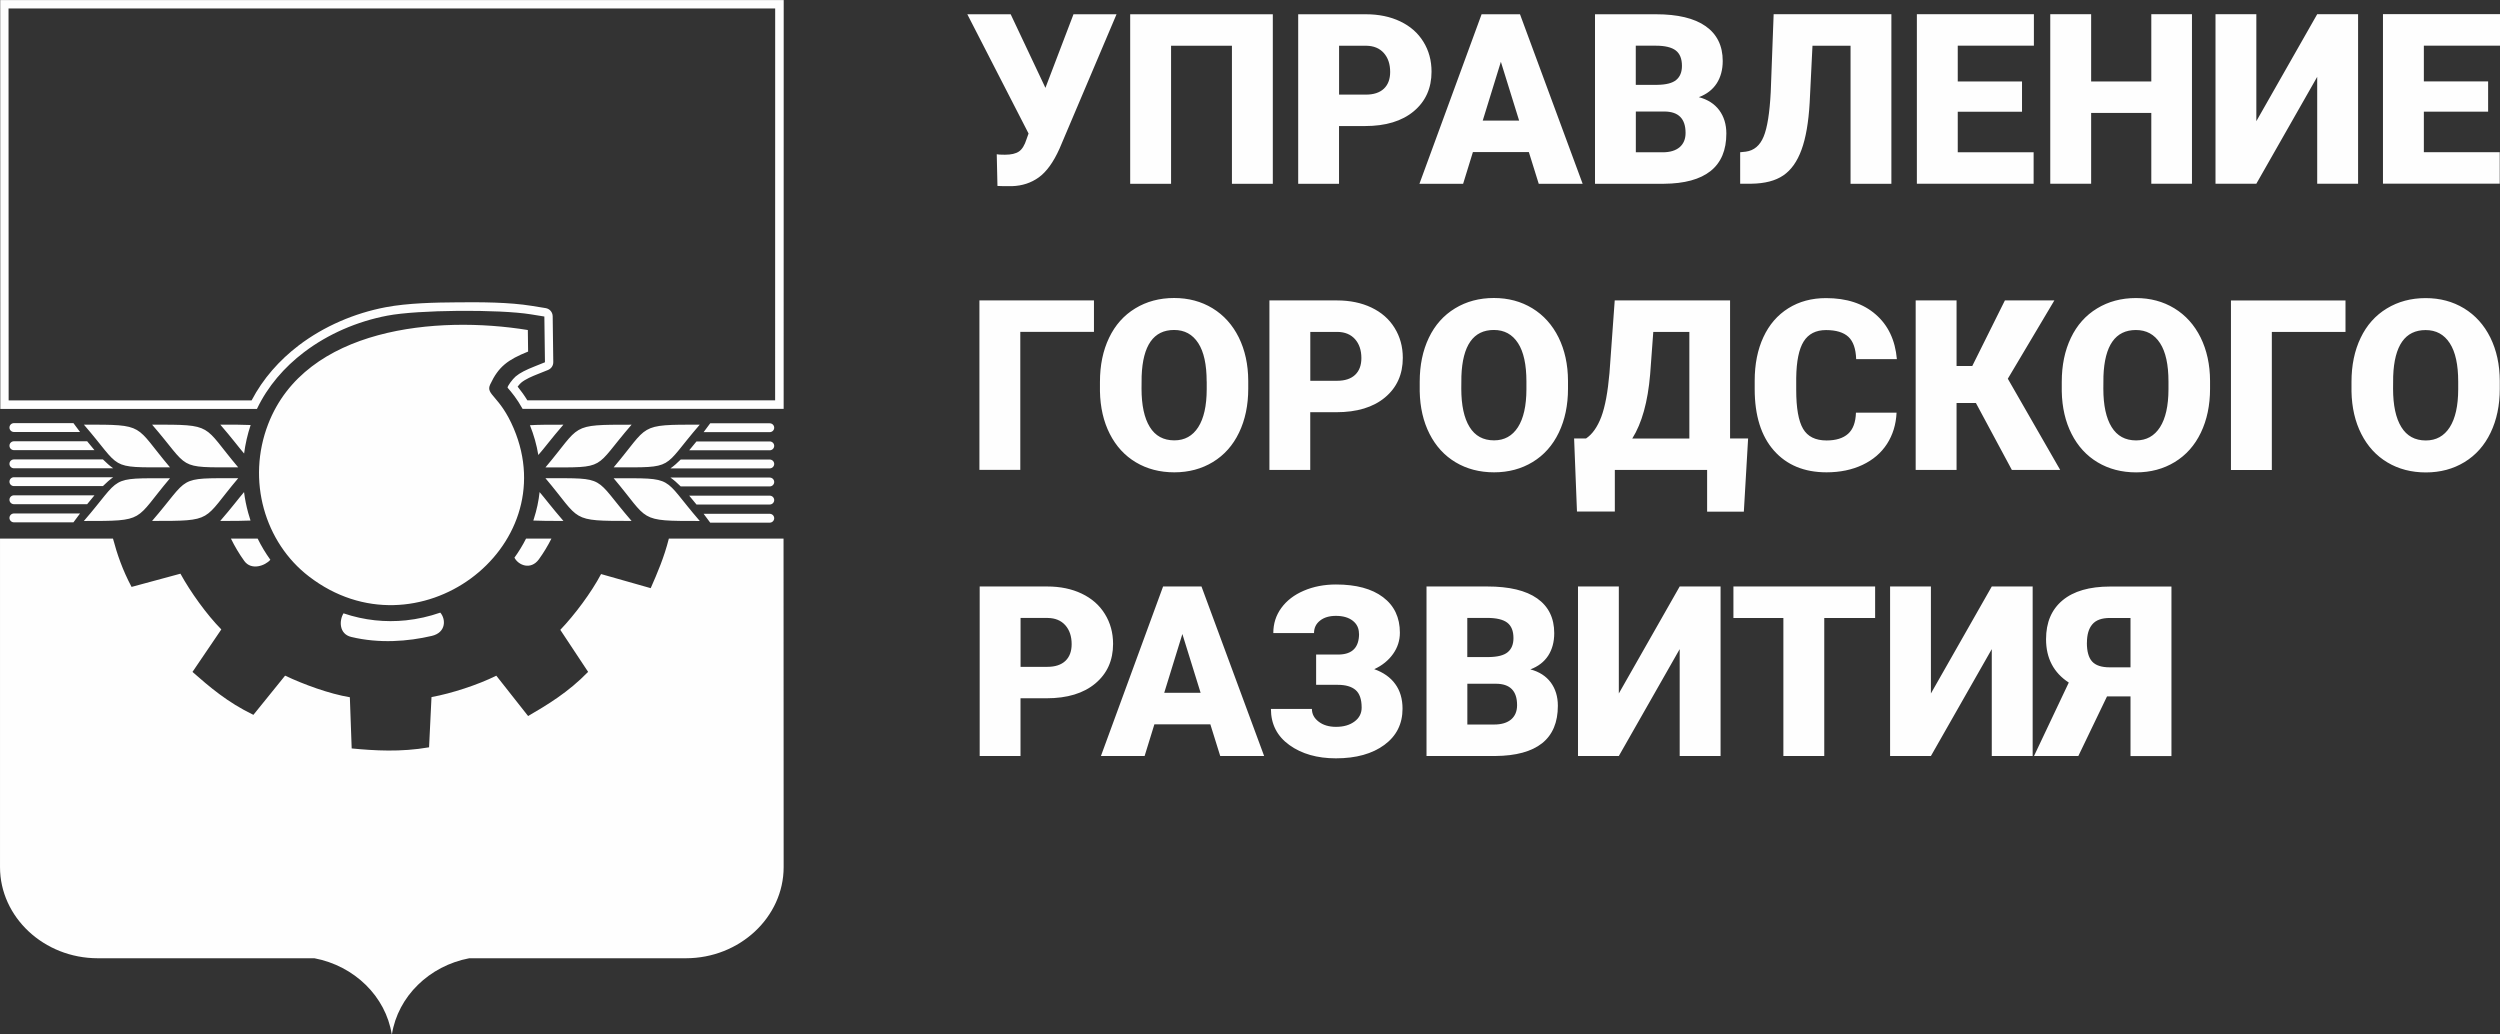 <?xml version="1.0" encoding="UTF-8"?> <svg xmlns="http://www.w3.org/2000/svg" xmlns:xlink="http://www.w3.org/1999/xlink" xmlns:xodm="http://www.corel.com/coreldraw/odm/2003" xml:space="preserve" width="64.855mm" height="26.833mm" version="1.1" style="shape-rendering:geometricPrecision; text-rendering:geometricPrecision; image-rendering:optimizeQuality; fill-rule:evenodd; clip-rule:evenodd" viewBox="0 0 462.93 191.53"><rect x="0" y="0" width="462.93" height="191.53" fill="#333333" stroke="none"/> <defs> <style type="text/css"> .fil0 {fill:#FEFEFE} .fil1 {fill:#FEFEFE;fill-rule:nonzero} </style> </defs> <g id="Слой_x0020_1">  <g id="_1439427565792"> <path class="fil0" d="M63.61 113.57c3.85,1.31 7.77,1.69 11.55,1.3 2.19,-0.23 4.32,-0.72 6.37,-1.43 1.07,1.23 1.07,3.69 -1.57,4.31 -4.45,1.04 -9.74,1.44 -14.93,0.19 -2.28,-0.55 -2.23,-3.07 -1.42,-4.37zm81.48 -13.84l0.02 60.82c0,9.29 -8.15,16.89 -18.1,16.89l-40.12 0c-7.4,1.41 -13.2,7.06 -14.32,14.09l-0.03 0c-1.12,-7.03 -6.92,-12.68 -14.32,-14.09l-40.12 0c-9.96,0 -18.1,-7.6 -18.1,-16.89l0 -60.82 20.92 0c0.75,2.83 1.76,5.8 3.44,8.95l9.05 -2.45c1.82,3.33 4.87,7.59 7.57,10.32l-5.34 7.87c3.12,2.74 6.47,5.63 11.28,7.95l5.87 -7.26c3.44,1.63 8.19,3.37 11.99,4l0.34 9.48c4.15,0.4 9.06,0.71 14.33,-0.21l0.45 -9.3c3.75,-0.69 8.54,-2.25 12,-3.96l5.89 7.47c3.59,-2.1 7.4,-4.36 11.11,-8.18l-5.15 -7.78c2.63,-2.74 5.77,-6.94 7.55,-10.33l9.19 2.61c1.23,-2.79 2.49,-5.72 3.36,-9.17l21.21 0zm-47.35 -38.62c-16.84,-2.74 -41.16,-0.47 -48.08,17.41 -4.03,10.42 -0.64,21.94 7.56,28.23 19.91,15.3 47.34,-5.17 37.91,-27.41 -2.59,-6.11 -5.26,-6.22 -4.37,-8.13 1.54,-3.32 3.27,-4.6 7.03,-6.11l-0.05 -3.98zm1.95 23.13c1.05,-1.17 2.33,-2.94 4.63,-5.6 -2.74,0 -4.7,0 -6.19,0.1 0.72,1.79 1.24,3.63 1.55,5.5zm-68.21 4.32c-11.59,0 -8.77,-0.38 -15.95,7.91 11.59,0 9.26,0 15.95,-7.91zm-12.42 1.45l-16.48 0c-0.46,0 -0.83,-0.37 -0.83,-0.82 0,-0.45 0.37,-0.82 0.83,-0.82l18.38 0c-0.62,0.44 -1.26,1 -1.9,1.64zm-5.46 6.71l-11.02 0c-0.46,0 -0.83,-0.37 -0.83,-0.82 0,-0.45 0.37,-0.82 0.83,-0.82l12.24 0c-0.43,0.57 -0.84,1.13 -1.22,1.64zm2.54 -3.36l-13.56 0c-0.46,0 -0.83,-0.37 -0.83,-0.82 0,-0.45 0.37,-0.82 0.83,-0.82l14.91 0c-0.46,0.53 -0.91,1.09 -1.35,1.64zm27.97 -4.81c-11.59,0 -8.77,-0.38 -15.95,7.91 11.59,0 9.26,0 15.95,-7.91zm1.08 2.57c-1.01,1.17 -2.26,2.87 -4.41,5.34 2.4,0 4.2,0 5.61,-0.07 -0.16,-0.47 -0.3,-0.95 -0.43,-1.42 -0.35,-1.27 -0.61,-2.55 -0.77,-3.85zm-13.71 -4.58c-11.59,0 -8.77,0.38 -15.95,-7.91 11.59,0 9.26,-0 15.95,7.91zm-12.42 -1.47l-16.48 0c-0.46,0 -0.83,0.37 -0.83,0.82 0,0.45 0.37,0.82 0.83,0.82l18.38 0c-0.62,-0.44 -1.26,-1 -1.9,-1.64zm-5.46 -6.72l-11.02 0c-0.46,0 -0.83,0.37 -0.83,0.82 0,0.45 0.37,0.82 0.83,0.82l12.24 0c-0.43,-0.57 -0.84,-1.13 -1.22,-1.64zm2.54 3.36l-13.56 0c-0.46,0 -0.83,0.37 -0.83,0.82 0,0.45 0.37,0.82 0.83,0.82l14.91 0c-0.46,-0.53 -0.91,-1.09 -1.35,-1.64zm27.97 4.83c-11.59,0 -8.77,0.38 -15.95,-7.91 11.59,0 9.26,-0 15.95,7.91zm1.09 -2.56c-1.01,-1.17 -2.26,-2.87 -4.41,-5.35 2.4,0 4.21,0 5.62,0.07 -0.57,1.72 -0.98,3.49 -1.21,5.28zm68.43 4.58c11.59,0 8.77,-0.38 15.95,7.91 -11.59,0 -9.26,0 -15.95,-7.91zm12.42 1.51l16.48 0c0.46,0 0.83,-0.37 0.83,-0.82l0 -0c0,-0.45 -0.37,-0.82 -0.83,-0.82l-18.38 0c0.62,0.44 1.26,1 1.9,1.64zm5.46 6.71l11.02 0c0.46,0 0.83,-0.37 0.83,-0.82 0,-0.45 -0.37,-0.82 -0.83,-0.82l-12.24 0c0.43,0.57 0.84,1.13 1.22,1.64zm-2.54 -3.36l13.56 0c0.46,0 0.83,-0.37 0.83,-0.82 0,-0.45 -0.37,-0.82 -0.83,-0.82l-14.91 0c0.46,0.53 0.91,1.09 1.35,1.64zm-27.97 -4.87c11.59,0 8.77,-0.38 15.95,7.91 -11.59,0 -9.26,0 -15.95,-7.91zm-1.09 2.56c1.01,1.17 2.27,2.87 4.42,5.35 -2.38,0 -4.18,0 -5.58,-0.07 0.04,-0.11 0.07,-0.22 0.11,-0.33 0.53,-1.64 0.88,-3.29 1.06,-4.96zm13.72 -4.57c11.59,0 8.77,0.38 15.95,-7.91 -11.59,0 -9.26,-0 -15.95,7.91zm12.42 -1.45l16.48 0c0.46,0 0.83,0.37 0.83,0.82 0,0.45 -0.37,0.82 -0.83,0.82l-18.38 0c0.62,-0.44 1.26,-1 1.9,-1.64zm5.46 -6.71l11.02 0c0.46,0 0.83,0.37 0.83,0.82 0,0.45 -0.37,0.82 -0.83,0.82l-12.24 0c0.43,-0.57 0.84,-1.13 1.22,-1.64zm-2.54 3.36l13.56 0c0.46,0 0.83,0.37 0.83,0.82 0,0.45 -0.37,0.82 -0.83,0.82l-14.91 0c0.46,-0.53 0.91,-1.09 1.35,-1.64zm-27.97 4.81c11.59,0 8.77,0.38 15.95,-7.91 -11.59,0 -9.26,-0 -15.95,7.91zm-100.98 -86.54l145.1 0 -0.01 75.7 -48.34 0c-1.06,-1.91 -2.04,-3.07 -2.77,-3.91 -0.15,-0.18 0.94,-1.64 1.48,-2.09 0.79,-0.67 1.92,-1.23 3.51,-1.86l1.92 -0.77 -0.11 -8.47 -2.53 -0.41c-2.91,-0.47 -8.22,-0.69 -13.47,-0.64 -5.12,0.05 -10.23,0.34 -13.08,0.89 -5.56,1.06 -10.96,3.38 -15.41,6.76 -3.69,2.8 -6.75,6.34 -8.73,10.51l-47.52 0 -0.02 -75.7zm1.56 1.56l0.02 72.57 44.99 0c2.1,-4.02 5.14,-7.45 8.75,-10.2 4.68,-3.55 10.3,-5.95 16.06,-7.05 4.1,-0.78 9.18,-0.88 13.36,-0.91 4.32,-0.04 9.48,-0.03 13.74,0.66l2.53 0.41c0.76,0.12 1.3,0.76 1.31,1.52l0.11 8.47c0.01,0.66 -0.37,1.22 -0.98,1.47l-1.92 0.77c-0.98,0.39 -2.27,0.92 -3.08,1.61 -0.14,0.12 -0.39,0.41 -0.62,0.7 0.66,0.82 1.25,1.64 1.8,2.54l45.88 0 0.01 -72.57 -141.98 0zm46.13 98.16c0.67,1.37 1.46,2.68 2.35,3.92l-0 -0c-0.94,1.1 -3.51,2.04 -4.82,0.23 -0.96,-1.33 -1.78,-2.72 -2.48,-4.15l4.95 0zm54.4 0c-0.66,1.31 -1.43,2.6 -2.32,3.83 -1.49,2.05 -3.8,1.13 -4.53,-0.3 0.81,-1.12 1.53,-2.3 2.15,-3.53l4.7 0z"></path> <path class="fil1" d="M193.58 16.26l0 0.02 5.2 -13.64 7.97 0 -10.56 24.89c-1.13,2.52 -2.41,4.28 -3.83,5.31 -1.41,1.02 -3.07,1.57 -4.97,1.63l-1.53 0 -1.16 -0.04 -0.13 -5.87c0.17,0.06 0.68,0.09 1.51,0.09 1.15,0 2.02,-0.2 2.6,-0.6 0.58,-0.39 1.05,-1.15 1.41,-2.29l0.37 -1.04 -11.34 -22.08 8.03 0 6.43 13.62zm42.1 17.77l-7.56 0 0 -25.56 -11.27 0 0 25.56 -7.57 0 0 -31.39 26.41 0 0 31.39zm12.27 -10.68l0 10.68 -7.56 0 0 -31.39 12.52 0c2.4,0 4.53,0.44 6.37,1.32 1.85,0.88 3.28,2.13 4.29,3.77 1.01,1.63 1.51,3.47 1.51,5.54 0,3.05 -1.1,5.5 -3.29,7.33 -2.19,1.83 -5.2,2.74 -9.02,2.74l-4.83 0zm0 -5.83l4.96 0c1.46,0 2.58,-0.37 3.35,-1.1 0.77,-0.73 1.16,-1.77 1.16,-3.1 0,-1.47 -0.4,-2.63 -1.18,-3.51 -0.79,-0.88 -1.87,-1.32 -3.23,-1.34l-5.05 0 0 9.05zm35.16 10.64l-10.37 0 -1.81 5.87 -8.09 0 11.51 -31.39 7.11 0 11.6 31.39 -8.13 0 -1.83 -5.87zm-8.56 -5.83l6.75 0 -3.38 -10.89 -3.36 10.89zm20.8 11.7l0 -31.39 11.27 0c4.04,0 7.12,0.73 9.22,2.21 2.1,1.48 3.16,3.63 3.16,6.44 0,1.62 -0.38,3.01 -1.12,4.16 -0.75,1.15 -1.85,2 -3.3,2.54 1.64,0.43 2.89,1.24 3.77,2.41 0.87,1.18 1.32,2.62 1.32,4.32 0,3.09 -0.97,5.39 -2.92,6.95 -1.95,1.55 -4.83,2.33 -8.65,2.36l-12.74 0zm7.56 -13.38l0 7.55 4.96 0c1.37,0 2.41,-0.32 3.15,-0.94 0.73,-0.63 1.1,-1.51 1.1,-2.65 0,-2.63 -1.3,-3.94 -3.9,-3.96l-5.3 0zm0 -4.94l3.95 0c1.65,-0.02 2.83,-0.32 3.53,-0.91 0.71,-0.59 1.06,-1.46 1.06,-2.6 0,-1.32 -0.38,-2.27 -1.15,-2.86 -0.76,-0.58 -1.99,-0.88 -3.69,-0.88l-3.71 0 0 7.24zm47.32 -13.07l0 31.39 -7.56 0 0 -25.56 -7.05 0 -0.52 10.55c-0.21,3.63 -0.71,6.54 -1.51,8.71 -0.79,2.17 -1.91,3.76 -3.37,4.75 -1.46,1 -3.45,1.51 -5.96,1.54l-2.03 0 0 -5.83 1.06 -0.11c1.51,-0.21 2.6,-1.13 3.28,-2.77 0.68,-1.63 1.12,-4.38 1.32,-8.24l0.54 -14.44 21.81 0zm24.19 18.05l-11.9 0 0 7.5 14.05 0 0 5.83 -21.62 0 0 -31.39 21.67 0 0 5.83 -14.1 0 0 6.62 11.9 0 0 5.61zm31.47 13.33l-7.53 0 0 -13.11 -11.14 0 0 13.11 -7.57 0 0 -31.39 7.57 0 0 12.45 11.14 0 0 -12.45 7.53 0 0 31.39zm23.19 -31.39l7.57 0 0 31.39 -7.57 0 0 -19.79 -11.27 19.79 -7.56 0 0 -31.39 7.56 0 0 19.81 11.27 -19.81zm31.65 18.05l-11.9 0 0 7.5 14.05 0 0 5.83 -21.62 0 0 -31.39 21.67 0 0 5.83 -14.1 0 0 6.62 11.9 0 0 5.61z"></path> <path class="fil1" d="M202.57 61.45l-13.64 0 0 25.56 -7.57 0 0 -31.39 21.21 0 0 5.83zm28.57 10.52c0,3.06 -0.57,5.78 -1.7,8.13 -1.13,2.36 -2.75,4.18 -4.84,5.45 -2.09,1.27 -4.47,1.91 -7.15,1.91 -2.67,0 -5.05,-0.62 -7.11,-1.85 -2.07,-1.23 -3.68,-2.99 -4.84,-5.27 -1.16,-2.28 -1.76,-4.91 -1.82,-7.87l0 -1.77c0,-3.08 0.56,-5.79 1.69,-8.15 1.12,-2.35 2.74,-4.17 4.85,-5.45 2.1,-1.28 4.5,-1.92 7.19,-1.92 2.66,0 5.03,0.63 7.12,1.9 2.08,1.27 3.7,3.07 4.86,5.4 1.15,2.34 1.74,5.02 1.75,8.04l0 1.44zm-7.7 -1.32c0,-3.13 -0.51,-5.5 -1.56,-7.12 -1.05,-1.62 -2.53,-2.43 -4.47,-2.43 -3.8,0 -5.8,2.85 -6.01,8.55l-0.02 2.31c0,3.08 0.51,5.45 1.53,7.1 1.02,1.66 2.53,2.48 4.55,2.48 1.91,0 3.38,-0.82 4.42,-2.44 1.04,-1.63 1.56,-3.96 1.57,-7.01l0 -1.44zm19.18 5.69l0 10.68 -7.56 0 0 -31.39 12.52 0c2.4,0 4.53,0.44 6.37,1.32 1.85,0.88 3.28,2.13 4.29,3.77 1.01,1.63 1.52,3.47 1.52,5.54 0,3.06 -1.1,5.5 -3.29,7.33 -2.19,1.83 -5.2,2.74 -9.02,2.74l-4.83 0zm0 -5.83l4.96 0c1.46,0 2.58,-0.37 3.35,-1.1 0.77,-0.73 1.16,-1.77 1.16,-3.1 0,-1.47 -0.4,-2.63 -1.18,-3.51 -0.79,-0.88 -1.87,-1.32 -3.23,-1.34l-5.05 0 0 9.05zm47.73 1.46c0,3.06 -0.57,5.78 -1.7,8.13 -1.13,2.36 -2.75,4.18 -4.84,5.45 -2.09,1.27 -4.47,1.91 -7.15,1.91 -2.67,0 -5.05,-0.62 -7.11,-1.85 -2.07,-1.23 -3.68,-2.99 -4.84,-5.27 -1.16,-2.28 -1.76,-4.91 -1.82,-7.87l0 -1.77c0,-3.08 0.56,-5.79 1.69,-8.15 1.12,-2.35 2.74,-4.17 4.85,-5.45 2.1,-1.28 4.5,-1.92 7.19,-1.92 2.66,0 5.03,0.63 7.12,1.9 2.08,1.27 3.7,3.07 4.86,5.4 1.15,2.34 1.74,5.02 1.75,8.04l0 1.44zm-7.7 -1.32c0,-3.13 -0.51,-5.5 -1.56,-7.12 -1.05,-1.62 -2.53,-2.43 -4.47,-2.43 -3.8,0 -5.8,2.85 -6.01,8.55l-0.02 2.31c0,3.08 0.51,5.45 1.53,7.1 1.02,1.66 2.53,2.48 4.54,2.48 1.91,0 3.38,-0.82 4.42,-2.44 1.04,-1.63 1.56,-3.96 1.57,-7.01l0 -1.44zm40.25 24.1l-6.79 0 0 -7.73 -17.09 0 0 7.7 -7.01 0 -0.53 -13.53 2.21 0c1.16,-0.77 2.1,-2.11 2.82,-3.99 0.71,-1.89 1.21,-4.61 1.52,-8.14l0.97 -13.43 21.36 0 0 25.56 3.34 0 -0.79 13.55zm-20.65 -13.55l10.57 0 0 -19.73 -6.68 0 -0.58 7.85c-0.43,5.09 -1.53,9.05 -3.31,11.88zm48.94 -4.79c-0.1,2.18 -0.69,4.11 -1.77,5.79 -1.08,1.67 -2.59,2.96 -4.53,3.88 -1.95,0.92 -4.17,1.38 -6.67,1.38 -4.13,0 -7.37,-1.35 -9.74,-4.03 -2.37,-2.69 -3.56,-6.48 -3.56,-11.38l0 -1.55c0,-3.07 0.54,-5.77 1.61,-8.07 1.07,-2.31 2.61,-4.09 4.62,-5.35 2.01,-1.26 4.34,-1.88 6.98,-1.88 3.81,0 6.87,1 9.18,3.01 2.32,2 3.63,4.77 3.94,8.29l-7.54 0c-0.06,-1.91 -0.54,-3.29 -1.44,-4.13 -0.9,-0.83 -2.29,-1.25 -4.14,-1.25 -1.88,0 -3.26,0.71 -4.14,2.11 -0.88,1.41 -1.34,3.66 -1.38,6.76l0 2.22c0,3.35 0.42,5.75 1.27,7.19 0.84,1.44 2.29,2.16 4.34,2.16 1.74,0 3.07,-0.41 3.99,-1.23 0.92,-0.82 1.41,-2.13 1.46,-3.91l7.53 0zm14.69 -1.79l-3.58 0 0 12.4 -7.57 0 0 -31.39 7.57 0 0 12.14 2.91 0 6.04 -12.14 9.16 0 -8.62 14.5 9.7 16.89 -8.95 0 -6.66 -12.4zm43.36 -2.64c0,3.06 -0.57,5.78 -1.7,8.13 -1.13,2.36 -2.75,4.18 -4.84,5.45 -2.09,1.27 -4.47,1.91 -7.15,1.91 -2.67,0 -5.05,-0.62 -7.11,-1.85 -2.07,-1.23 -3.68,-2.99 -4.84,-5.27 -1.16,-2.28 -1.76,-4.91 -1.82,-7.87l0 -1.77c0,-3.08 0.56,-5.79 1.69,-8.15 1.12,-2.35 2.74,-4.17 4.85,-5.45 2.1,-1.28 4.5,-1.92 7.19,-1.92 2.66,0 5.03,0.63 7.12,1.9 2.08,1.27 3.7,3.07 4.86,5.4 1.15,2.34 1.74,5.02 1.75,8.04l0 1.44zm-7.7 -1.32c0,-3.13 -0.51,-5.5 -1.56,-7.12 -1.05,-1.62 -2.53,-2.43 -4.47,-2.43 -3.8,0 -5.8,2.85 -6.01,8.55l-0.02 2.31c0,3.08 0.51,5.45 1.53,7.1 1.02,1.66 2.53,2.48 4.54,2.48 1.91,0 3.38,-0.82 4.42,-2.44 1.04,-1.63 1.56,-3.96 1.57,-7.01l0 -1.44zm32.78 -9.19l-13.64 0 0 25.56 -7.57 0 0 -31.39 21.21 0 0 5.83zm28.57 10.52c0,3.06 -0.57,5.78 -1.7,8.13 -1.13,2.36 -2.75,4.18 -4.84,5.45 -2.09,1.27 -4.47,1.91 -7.15,1.91 -2.67,0 -5.05,-0.62 -7.11,-1.85 -2.07,-1.23 -3.68,-2.99 -4.84,-5.27 -1.16,-2.28 -1.76,-4.91 -1.82,-7.87l0 -1.77c0,-3.08 0.56,-5.79 1.69,-8.15 1.12,-2.35 2.74,-4.17 4.85,-5.45 2.1,-1.28 4.5,-1.92 7.19,-1.92 2.66,0 5.03,0.63 7.12,1.9 2.08,1.27 3.7,3.07 4.86,5.4 1.15,2.34 1.74,5.02 1.75,8.04l0 1.44zm-7.7 -1.32c0,-3.13 -0.51,-5.5 -1.56,-7.12 -1.05,-1.62 -2.53,-2.43 -4.47,-2.43 -3.8,0 -5.8,2.85 -6.01,8.55l-0.02 2.31c0,3.08 0.51,5.45 1.53,7.1 1.02,1.66 2.53,2.48 4.54,2.48 1.91,0 3.38,-0.82 4.42,-2.44 1.04,-1.63 1.56,-3.96 1.57,-7.01l0 -1.44z"></path> <path class="fil1" d="M188.97 129.31l0 10.68 -7.56 0 0 -31.39 12.52 0c2.4,0 4.53,0.44 6.37,1.32 1.85,0.88 3.28,2.13 4.29,3.77 1.01,1.63 1.52,3.47 1.52,5.54 0,3.06 -1.1,5.5 -3.29,7.33 -2.19,1.83 -5.2,2.74 -9.02,2.74l-4.83 0zm0 -5.83l4.96 0c1.46,0 2.58,-0.37 3.35,-1.1 0.77,-0.73 1.16,-1.77 1.16,-3.1 0,-1.47 -0.4,-2.63 -1.18,-3.51 -0.79,-0.88 -1.87,-1.32 -3.23,-1.34l-5.05 0 0 9.05zm35.16 10.64l-10.37 0 -1.81 5.87 -8.09 0 11.51 -31.39 7.11 0 11.6 31.39 -8.13 0 -1.83 -5.87zm-8.56 -5.83l6.75 0 -3.38 -10.89 -3.36 10.89zm36.07 -10.96c0,-0.99 -0.38,-1.79 -1.15,-2.39 -0.77,-0.6 -1.81,-0.9 -3.12,-0.9 -1.22,0 -2.2,0.29 -2.94,0.88 -0.74,0.58 -1.11,1.35 -1.11,2.3l-7.54 0c0,-1.73 0.49,-3.28 1.48,-4.64 0.99,-1.36 2.37,-2.43 4.17,-3.2 1.8,-0.77 3.78,-1.15 5.95,-1.15 3.74,0 6.64,0.78 8.72,2.35 2.08,1.57 3.12,3.76 3.12,6.58 0,1.43 -0.42,2.75 -1.27,3.94 -0.84,1.18 -2,2.13 -3.48,2.81 1.7,0.6 3,1.52 3.89,2.75 0.9,1.23 1.35,2.75 1.35,4.57 0,2.81 -1.12,5.05 -3.36,6.7 -2.24,1.65 -5.23,2.49 -8.97,2.49 -3.46,0 -6.34,-0.82 -8.62,-2.46 -2.28,-1.64 -3.42,-3.87 -3.42,-6.69l7.59 0c0,0.94 0.41,1.72 1.25,2.36 0.83,0.64 1.91,0.96 3.21,0.96 1.41,0 2.55,-0.33 3.43,-0.99 0.88,-0.65 1.32,-1.51 1.32,-2.57 0,-1.54 -0.38,-2.63 -1.13,-3.27 -0.74,-0.63 -1.84,-0.95 -3.27,-0.95l-4.03 0 0 -5.61 4.29 0c2.44,-0.07 3.66,-1.35 3.66,-3.86zm12.51 22.66l0 -31.39 11.27 0c4.04,0 7.12,0.73 9.22,2.21 2.1,1.48 3.16,3.63 3.16,6.44 0,1.62 -0.38,3.01 -1.12,4.16 -0.75,1.15 -1.85,2 -3.3,2.54 1.64,0.43 2.89,1.24 3.77,2.41 0.87,1.18 1.32,2.62 1.32,4.32 0,3.08 -0.97,5.39 -2.92,6.95 -1.95,1.54 -4.83,2.33 -8.65,2.36l-12.74 0zm7.56 -13.38l0 7.55 4.96 0c1.37,0 2.41,-0.32 3.15,-0.94 0.73,-0.63 1.1,-1.51 1.1,-2.65 0,-2.63 -1.3,-3.95 -3.9,-3.96l-5.3 0zm0 -4.94l3.95 0c1.65,-0.02 2.83,-0.32 3.53,-0.91 0.71,-0.59 1.06,-1.46 1.06,-2.6 0,-1.32 -0.38,-2.27 -1.15,-2.86 -0.76,-0.58 -1.99,-0.88 -3.69,-0.88l-3.71 0 0 7.24zm39.32 -13.07l7.57 0 0 31.39 -7.57 0 0 -19.79 -11.27 19.79 -7.56 0 0 -31.39 7.56 0 0 19.81 11.27 -19.81zm36.19 5.83l-9.42 0 0 25.56 -7.57 0 0 -25.56 -9.25 0 0 -5.83 26.24 0 0 5.83zm21.6 -5.83l7.57 0 0 31.39 -7.57 0 0 -19.79 -11.27 19.79 -7.56 0 0 -31.39 7.56 0 0 19.81 11.27 -19.81zm25.69 31.39l0 -11.04 -4.35 0 -5.31 11.04 -8.21 0 6.44 -13.6c-2.8,-1.82 -4.21,-4.5 -4.21,-8.03 0,-3.11 1.02,-5.5 3.06,-7.2 2.04,-1.7 4.98,-2.55 8.82,-2.55l11.34 0 0 31.39 -7.59 0zm-8.08 -20.97c0,1.6 0.32,2.75 0.97,3.47 0.65,0.72 1.73,1.08 3.25,1.08l3.86 0 0 -9.14 -3.81 0c-1.51,0 -2.6,0.39 -3.26,1.18 -0.67,0.78 -1,1.92 -1,3.41z"></path> </g> </g> </svg> 